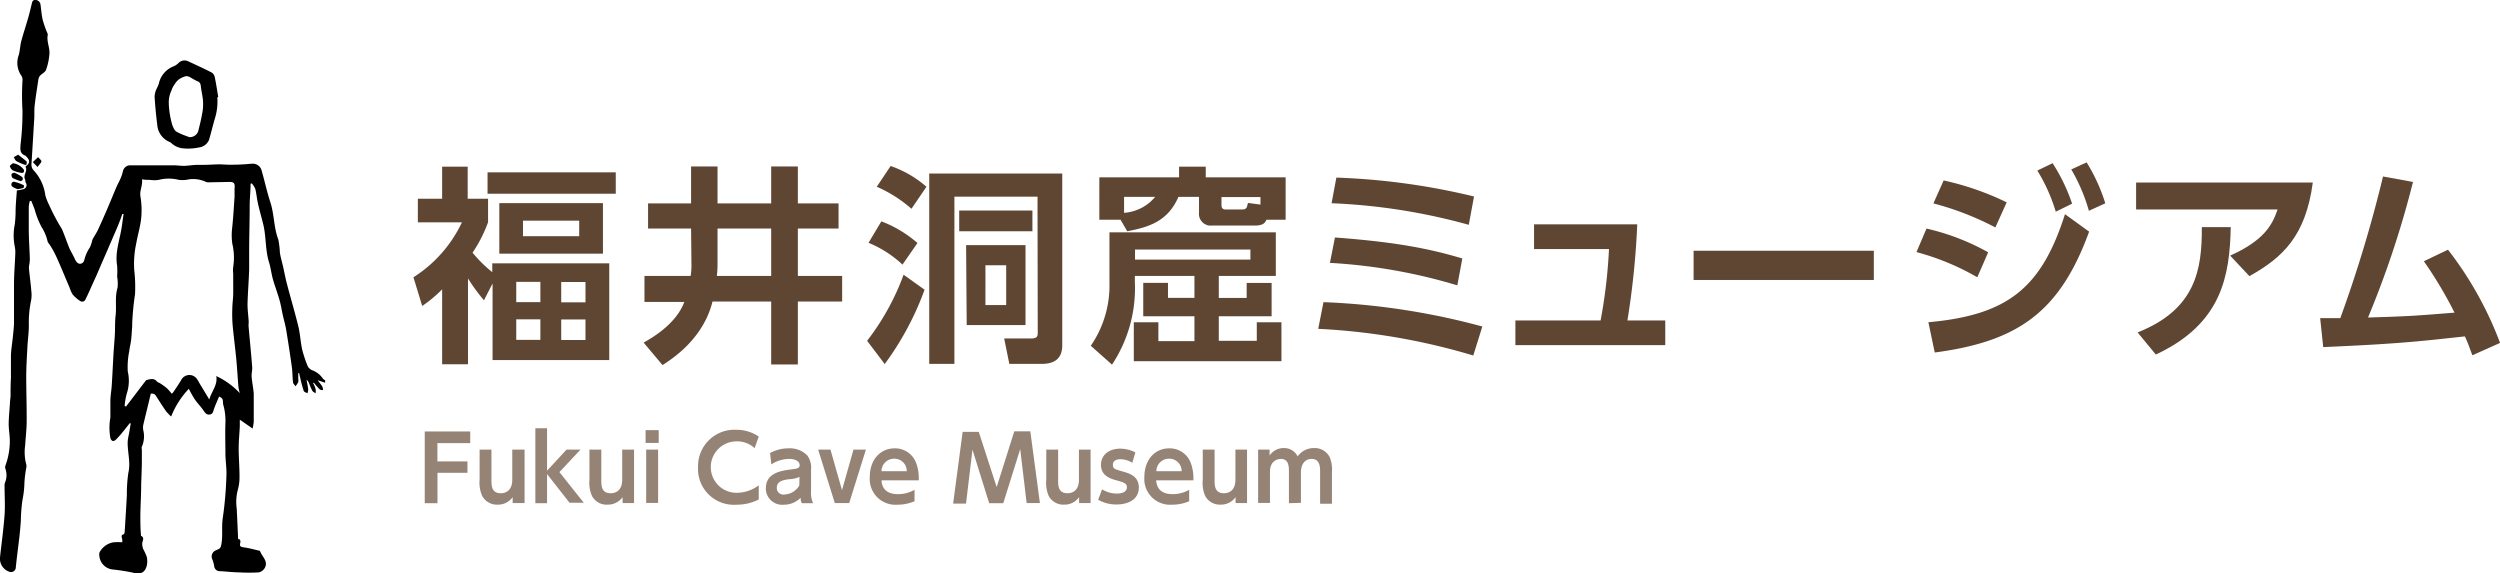 <svg xmlns="http://www.w3.org/2000/svg" viewBox="0 0 333.61 76.5"><defs><style>.a{fill:#5f4633;}.b{fill:#958375;}</style></defs><path d="M43.39,51.07l-1-.33c.19.26.43.53.62.84a1.35,1.35,0,0,1,.1.47c-.17,0-.4,0-.52-.16a9.41,9.41,0,0,1-.71-.83l-.1.06a3.89,3.89,0,0,1,.33.76,1.8,1.8,0,0,1,0,.61c-.15-.12-.36-.2-.44-.36-.19-.35-.32-.73-.48-1.09a.79.79,0,0,0-.28-.36c.08.43.17.86.22,1.29a1.56,1.56,0,0,1-.11.51c-.17-.1-.44-.17-.49-.32a15.06,15.06,0,0,1-.44-1.63c-.07-.24-.12-.49-.17-.74l-.12,0c0,.23,0,.46,0,.7a1.64,1.64,0,0,1,0,.5,2.79,2.79,0,0,1-.37.55c-.12-.18-.31-.34-.33-.53-.08-.66-.06-1.34-.15-2-.23-1.67-.49-3.34-.76-5-.11-.66-.31-1.31-.46-2s-.25-1.35-.44-2c-.26-.92-.61-1.82-.87-2.74-.21-.75-.29-1.53-.52-2.27-.49-1.58-.38-3.24-.72-4.84-.23-1-.54-2-.77-3.07-.14-.62-.19-1.26-.34-1.87a3,3,0,0,0-.47-.75l-.16.05c0,.89-.1,1.79-.12,2.68,0,1.86-.05,3.73-.07,5.59,0,1,0,2.09,0,3.13-.05,1.56-.18,3.12-.22,4.67,0,.74.1,1.48.15,2.21a1.56,1.56,0,0,1,0,.31,3.39,3.39,0,0,0,0,.55c.16,1.8.34,3.6.48,5.41,0,.4-.11.82-.08,1.22.06.74.22,1.48.28,2.23,0,.54,0,1.09,0,1.64,0,.72,0,1.44,0,2.15a8.12,8.12,0,0,1-.15.88L32,56c0,.33,0,.62,0,.9-.05,1-.15,2-.15,2.92,0,1.24.11,2.47.11,3.71a6.33,6.33,0,0,1-.24,1.89,6.35,6.35,0,0,0-.13,2.45c.07,1.35.12,2.69.19,4.07.34,0,.33.3.27.56-.09.44.1.49.48.54.68.09,1.35.28,2,.43.07,0,.17.06.19.11.26.71,1.06,1.28.65,2.14a1.28,1.28,0,0,1-.81.66,22.78,22.78,0,0,1-2.61,0c-.85,0-1.71-.12-2.57-.16a.74.74,0,0,1-.8-.71,4.39,4.39,0,0,0-.27-.92.88.88,0,0,1,.43-1.12l.37-.17c.31-.13.37-.34.43-.67.22-1.2,0-2.42.2-3.59a49.34,49.34,0,0,0,.47-5.42c.06-1-.11-2-.13-3,0-1.38-.05-2.76,0-4.13a7.76,7.76,0,0,0-.28-2.45c-.11-.34.07-.78-.34-1l-.22-.13c-.24.57-.49,1.11-.69,1.68-.11.3-.12.64-.53.72s-.61-.16-.83-.48c-.35-.53-.82-1-1.18-1.51a14.25,14.25,0,0,1-.81-1.44,11.52,11.52,0,0,0-2.36,3.7,6,6,0,0,1-.67-.69c-.46-.65-.88-1.32-1.32-2a.63.63,0,0,0-.73-.35c-.33,1.4-.67,2.77-1,4.15a2,2,0,0,0,0,.73,3.43,3.43,0,0,1-.19,2.19c-.07.12,0,.3,0,.45,0,.48,0,.95,0,1.42,0,1.06-.06,2.11-.09,3.16,0,1.36-.09,2.72-.11,4.08,0,.88,0,1.76.08,2.65,0,0,0,.11,0,.13.53.26.2.64.17,1a1.89,1.89,0,0,0,.14.78,8.64,8.64,0,0,1,.46,1,2.69,2.69,0,0,1,0,1.23c-.26.94-.83,1.15-1.78.92A26.34,26.34,0,0,0,15.1,76a2,2,0,0,1-1.85-1.89.74.74,0,0,1,.06-.45,2.58,2.58,0,0,1,1.89-1.3,10.66,10.66,0,0,1,1.11,0,1.43,1.43,0,0,0,0-.39c-.05-.28-.24-.59.25-.69,0,0,.07-.22.08-.34.1-1.61.2-3.23.29-4.85a19,19,0,0,1,.2-3c.33-1.43-.14-2.79-.09-4.18a7.14,7.14,0,0,1,.17-1l.24-1.43-.14,0c-.31.39-.62.79-.94,1.18a11.19,11.19,0,0,1-.9,1c-.32.32-.61.22-.74-.21a7.59,7.59,0,0,1,0-2.73c0-.73,0-1.46,0-2.19s.14-1.39.18-2.08c.1-1.48.16-3,.25-4.44.05-.82.13-1.63.17-2.45s0-1.6.09-2.38c.16-1.27-.12-2.55.27-3.81a5.19,5.19,0,0,0-.06-1.46,10.11,10.11,0,0,0,0-1.46c-.31-1.8.37-3.47.62-5.2.09-.57.16-1.14.24-1.7l-.17,0c-.09.27-.18.54-.28.8s-.31.8-.48,1.19c-.37.87-.75,1.73-1.12,2.6-.5,1.15-1,2.3-1.49,3.44-.22.51-.46,1-.69,1.53s-.56,1.25-.86,1.86a.47.47,0,0,1-.71.19,4.75,4.75,0,0,1-1-.87,4.51,4.51,0,0,1-.41-.92L8,35.34c-.24-.53-.46-1.07-.73-1.59-.18-.37-.41-.73-.63-1.09a2.13,2.13,0,0,1-.28-.41,6,6,0,0,0-.81-1.95A11.3,11.3,0,0,1,4.64,28c-.14-.4-.31-.79-.46-1.19l-.2,0a4.22,4.22,0,0,0-.14.79c0,1,0,2,0,3,0,1.34.11,2.68.14,4a4.93,4.93,0,0,1-.1.86,2.53,2.53,0,0,0,0,.54c.09.95.23,1.89.3,2.83a4.2,4.2,0,0,1-.07,1.46,14.38,14.38,0,0,0-.26,3.14c0,.94-.14,1.88-.19,2.82-.07,1.3-.15,2.6-.16,3.89,0,2,.07,4,.06,6.06,0,1.07-.14,2.14-.2,3.2A6.46,6.46,0,0,0,3.51,62a.92.92,0,0,1,0,.4,15.42,15.42,0,0,0-.25,2A12.81,12.81,0,0,1,3,66.71a21.89,21.89,0,0,0-.22,2.82q-.07,1-.18,2c-.16,1.39-.35,2.78-.49,4.17a.64.64,0,0,1-.91.58A1.84,1.84,0,0,1,0,74.38c.21-1.89.47-3.77.61-5.66.09-1.25,0-2.51,0-3.76a1.36,1.36,0,0,1,.05-.54,2.57,2.57,0,0,0,.06-1.87.64.64,0,0,1,0-.41,9.45,9.45,0,0,0,.59-3.32c0-.77-.16-1.55-.15-2.33s.11-1.79.17-2.69c0-.32.07-.64.08-1,0-.78,0-1.55.05-2.33,0-.94,0-1.89,0-2.83s.2-2,.29-3c.05-.55.12-1.1.12-1.65,0-1.69,0-3.39,0-5.09,0-1.32.12-2.64.17-4a3.85,3.85,0,0,0-.07-1,7.51,7.51,0,0,1,0-2.95,14.33,14.33,0,0,0,.11-1.6c0-1,.11-2,.17-2.94a6.87,6.87,0,0,0,.88-.17.56.56,0,0,0,.29-.89c-.07-.13,0-.32-.1-.46-.24-.58.42-1.1.07-1.66.62-.43.65-.83.12-1.34a.37.37,0,0,0-.13-.12c-.72-.27-.69-.8-.64-1.46A36.08,36.08,0,0,0,3,14.72a32.37,32.37,0,0,1,0-3.94,1.08,1.08,0,0,0-.13-.65A3,3,0,0,1,2.52,7.3c.15-.62.17-1.27.34-1.89.27-1,.61-2,.91-3.06.17-.59.31-1.18.45-1.77.07-.27.1-.59.46-.58A.68.68,0,0,1,5.4.58c.1.67.14,1.35.28,2A13.94,13.94,0,0,0,6.2,4.13c.07.19.2.39.17.55-.16.85.27,1.63.23,2.44a7.91,7.91,0,0,1-.46,2.21c-.12.32-.57.51-.82.8a1.15,1.15,0,0,0-.21.55c-.17,1.15-.36,2.3-.49,3.45-.07.65,0,1.31-.07,2C4.44,18,4.32,20,4.2,21.89a1.1,1.1,0,0,0,.28.83,6,6,0,0,1,1.57,3.35,7.12,7.12,0,0,0,.5,1.27,26.75,26.75,0,0,0,1.71,3.22c.33.77.6,1.56.91,2.34.05.13.1.26.16.38.22.44.48.87.68,1.33s.55.72.93.52a.65.65,0,0,0,.29-.36A5.47,5.47,0,0,1,12,33a4.32,4.32,0,0,0,.31-.94,1.43,1.43,0,0,1,.13-.28c.23-.4.49-.79.68-1.21.45-1,.86-1.91,1.27-2.87s.77-1.85,1.16-2.77c.17-.39.39-.76.55-1.15a5.25,5.25,0,0,0,.32-1,1,1,0,0,1,.88-.72c.8,0,1.59,0,2.39,0,1.16,0,2.32,0,3.48,0,.5,0,1,.09,1.5.07S25.81,22,26.4,22c.23,0,.46,0,.69,0,.71,0,1.43-.06,2.14-.07.45,0,.91.05,1.36.05.62,0,1.24,0,1.86-.05.38,0,.76-.07,1.14-.08a1.22,1.22,0,0,1,1.33.93c.4,1.39.7,2.81,1.15,4.19.54,1.63.45,3.38,1.07,5a11.13,11.13,0,0,1,.21,1.77c.1.61.28,1.21.42,1.82.18.79.32,1.58.53,2.36.5,1.91,1.06,3.79,1.53,5.71.23,1,.27,2,.49,3a15.41,15.41,0,0,0,.77,2.29,1.25,1.25,0,0,0,.63.51,2.94,2.94,0,0,1,1.37,1.09c.06.1.2.16.3.24ZM32,52.46a7.31,7.31,0,0,1-.18-.78c-.1-1.18-.16-2.36-.27-3.54-.15-1.6-.36-3.19-.51-4.78A19.23,19.23,0,0,1,31,41.21c0-.65.11-1.3.12-2s0-1.06,0-1.58c0-.37,0-.74,0-1.1a3.94,3.94,0,0,1,0-.91A8,8,0,0,0,31,32.52a8.22,8.22,0,0,1,0-2.27c.13-1.32.21-2.65.3-4,0-.36,0-.73,0-1.09.08-.71-.07-.9-.77-.88l-2.74.05a.66.66,0,0,1-.31-.06A4.05,4.05,0,0,0,24.86,24a4.19,4.19,0,0,1-1,0,5.48,5.48,0,0,0-2.67,0A3.5,3.5,0,0,1,20,24c-.33,0-.65,0-1.05-.07.11.83-.34,1.49-.21,2.28a11,11,0,0,1,.1,2.92c-.12,1.15-.48,2.27-.67,3.41a12.5,12.5,0,0,0-.25,3.56,19.48,19.48,0,0,1,.1,3.15,37,37,0,0,0-.38,3.94c0,.12,0,.24,0,.36-.05.6-.07,1.19-.14,1.79s-.2,1-.25,1.51a10.53,10.53,0,0,0-.2,2.72,5.43,5.43,0,0,1-.12,2.91,8.64,8.64,0,0,0-.3,1.7l.19.07,2.52-3.31c.07-.09.14-.21.24-.23.47-.13,1-.27,1.35.19.12.13.33.17.48.28a7.79,7.79,0,0,1,.87.64,5.51,5.51,0,0,1,.63.72,1.12,1.12,0,0,0,.19-.17c.36-.53.72-1.06,1.05-1.6a1.23,1.23,0,0,1,2.2-.09c.14.2.24.42.37.63l1.21,2c.31-1.13,1.14-1.91.93-3.13A10.32,10.32,0,0,1,32,52.46Z"/><path d="M29,13a7.58,7.58,0,0,1-.32,2.8c-.3,1-.5,1.93-.79,2.87a1.64,1.64,0,0,1-1.31,1,6.85,6.85,0,0,1-2.12.13,2.63,2.63,0,0,1-1.61-.72.68.68,0,0,0-.23-.14,2.69,2.69,0,0,1-1.64-2.34c-.16-1.22-.27-2.46-.35-3.7a2.71,2.71,0,0,1,.24-1,7.4,7.4,0,0,0,.32-.71,3.2,3.2,0,0,1,2-2.35,2.13,2.13,0,0,0,.66-.46,1.11,1.11,0,0,1,1.32-.17c1,.46,2.07.95,3.08,1.47a.94.94,0,0,1,.4.57c.19.89.32,1.79.47,2.68Zm-3.74,5.3a1.17,1.17,0,0,0,1.24-1c.18-.7.35-1.4.47-2.1a5.9,5.9,0,0,0,.13-1.44c0-.66-.17-1.32-.27-2-.06-.36,0-.76-.51-.93a9,9,0,0,1-.91-.5,1.1,1.1,0,0,0-.58-.17,3,3,0,0,0-.94.42,2.3,2.3,0,0,0-.58.66,2.84,2.84,0,0,0-.42.81,3.76,3.76,0,0,0-.37,1.66,11.51,11.51,0,0,0,.5,3.06c.17.36.27.7.63.85C24.13,17.9,24.67,18.08,25.21,18.28Z"/><path d="M1.72,21.78a2.17,2.17,0,0,1,1.44.84.41.41,0,0,1,0,.37.4.4,0,0,1-.35.07,4.42,4.42,0,0,1-1.09-.32.9.9,0,0,1-.4-.57C1.33,22.05,1.61,21.88,1.72,21.78Z"/><path d="M2.41,20.64c.4.31.78.59,1.13.9.07.06,0,.3,0,.4s-.25.07-.36,0a5.55,5.55,0,0,1-1-.45c-.16-.1-.23-.34-.35-.51Z"/><path d="M2.36,25.24a2.61,2.61,0,0,1-.72-.34c-.26-.24-.07-.7.26-.64a5.23,5.23,0,0,1,1.3.48s0,.31-.08.34A4.72,4.72,0,0,1,2.36,25.24Z"/><path d="M2.78,24.18a7.73,7.73,0,0,1-1.09-.42.6.6,0,0,1-.15-.5c0-.1.3-.24.41-.2a5.07,5.07,0,0,1,1,.56.4.4,0,0,1,.08.36C3,24.06,2.88,24.11,2.78,24.18Z"/><path d="M4.38,21.63l.7-.66c.16.2.48.42.45.59S5.2,22,5,22.28Z"/><path class="a" d="M64.58,40.07a25.31,25.31,0,0,1-2.13-2.91V48.61H59v-10a17.4,17.4,0,0,1-2.66,2.22L55.17,37a17.51,17.51,0,0,0,6.47-7.33H55.76V26.52H59V22.24h3.41v4.28h2.72v3.14a18.7,18.7,0,0,1-2.07,4.06,18,18,0,0,0,2.63,2.6V35.14H81.3V48.05H65.73V37.83ZM82.17,25.85H65.06V23H82.17Zm-1.71,8H66.63V27.11H80.46Zm-8.35,3.76H68.89v2.71h3.22Zm0,5H68.89v2.74h3.22Zm5.18-13.16h-7.5v2.07h7.5Zm.84,8.18H74.89v2.71h3.24Zm0,5H74.89v2.74h3.24Z"/><path class="a" d="M92.22,30.5H86.48V27.14h5.74V22.21h3.53v4.93h7.16V22.21h3.56v4.93h5.43V30.5h-5.43v6.32h5.91v3.42h-5.91v8.4h-3.56v-8.4H95.08c-1.24,5-5.38,7.64-6.67,8.48l-2.52-3c1.06-.61,4.31-2.43,5.43-5.43H86V36.82h6.16a7.85,7.85,0,0,0,.11-1.42Zm3.53,4.73a12.43,12.43,0,0,1-.09,1.59h7.25V30.5H95.75Z"/><path class="a" d="M115.71,45.48a33,33,0,0,0,4.87-8.82l2.8,2a39.31,39.31,0,0,1-5.32,9.92Zm1.9-15.94a15.76,15.76,0,0,1,4.82,2.89l-2,2.88a14.84,14.84,0,0,0-4.53-2.91Zm1.24-7.39a14.56,14.56,0,0,1,4.78,2.77l-2,2.94A17.81,17.81,0,0,0,117,24.92Zm19.6,4.09H127.36V48.56H124V23.16h17.75V46.09c0,1.79-1.07,2.47-2.75,2.47h-4.31L134,45.17h3.55c.9,0,.93-.34.93-.79ZM128,28.09h9.77v2.77H128Zm.92,4.62h7.93V43.38H129Zm2.58,8h2.77V35.4h-2.77Z"/><path class="a" d="M162.64,39.76h3.72v-2h3.33V42.2h-7.05v3.28h5.07V43H171v5.2H151.3V43h3.28v2.52h4.81V42.2h-6.83V37.75h3.3v2h3.53V36.82h-7.95v.84a18.45,18.45,0,0,1-3.05,11l-2.83-2.52a14.18,14.18,0,0,0,2.49-8.43V31h22.2v5.82h-7.61Zm-.9-9.66A1.57,1.57,0,0,1,160,28.37v-2.1h-2.74c-1.38,3.13-3.67,4-6.84,4.59l-.89-1.54h-2.83V23.66h10.64V22.24h3.56v1.42h10.66v5.66H169c-.14.31-.34.78-1.52.78ZM150,28.4a5.91,5.91,0,0,0,4.15-2.13H150Zm16.86,4.9h-15.4v1.34h15.4Zm1.34-6v-1H163v1.09c0,.34.17.56.5.56h2.24c.62,0,.65-.25.79-.87Z"/><path class="a" d="M196.6,47.44a86.72,86.72,0,0,0-20.69-3.56l.7-3.56a94.61,94.61,0,0,1,21.2,3.25Zm-2.13-9.36a72.69,72.69,0,0,0-17-3l.67-3.39c8.62.64,12.91,1.59,17,2.8ZM196,30a80.36,80.36,0,0,0-18.31-2.88l.64-3.42a90.89,90.89,0,0,1,18.37,2.52Z"/><path class="a" d="M222.22,42.76v3.3h-20v-3.3h11.37a69.14,69.14,0,0,0,1.12-9.52h-10v-3.3h13.77a108.07,108.07,0,0,1-1.31,12.82Z"/><path class="a" d="M250.05,33.46v3.9H226v-3.9Z"/><path class="a" d="M263.86,37a33.46,33.46,0,0,0-8.12-3.36l1.34-3.14a30.81,30.81,0,0,1,8.23,3.17Zm-6.53,6c10.53-.95,15.07-4.5,18.23-14.42l3.22,2.33c-3.92,10.78-9.55,14.67-20.6,16.13Zm8.94-12.65A39.15,39.15,0,0,0,258,27.14l1.37-3.06A37.56,37.56,0,0,1,267.78,27Zm7.64-8.57a24.28,24.28,0,0,1,2.6,5.4l-2.18,1.07a23.18,23.18,0,0,0-2.46-5.49Zm4.54-.11a23.6,23.6,0,0,1,2.49,5.46l-2.19,1a23.65,23.65,0,0,0-2.35-5.52Z"/><path class="a" d="M308.63,24.36c-.95,7.12-4,10-8.46,12.49l-2.57-2.74c4.45-2,5.6-4,6.33-6.16H285.05V24.36Zm-23.38,20c7.78-3.08,8.6-8.42,8.57-14.05l3.86,0c-.14,6.49-1.17,12.9-10,17Z"/><path class="a" d="M309.61,42.45h2.69A175,175,0,0,0,318,23.55l4,.73a128,128,0,0,1-6,18.09c5.66-.17,6.25-.23,11.54-.65a54.69,54.69,0,0,0-4.09-6.86l3.22-1.54a47.51,47.51,0,0,1,6.95,12.44l-3.7,1.65c-.48-1.29-.64-1.77-1-2.52-6.36.7-9.13,1-18.9,1.43Z"/><path class="b" d="M62.38,61.57v1.52h-4v4.06H56.68V57.58h6.07v1.55H58.37v2.44Z"/><path class="b" d="M70,60v7.13H68.41v-.79a2.36,2.36,0,0,1-2,1,2.22,2.22,0,0,1-2.07-1.17A4.48,4.48,0,0,1,64,64V60h1.58v4c0,.79,0,1.82,1.25,1.82.2,0,1.53,0,1.53-1.82V60Z"/><path class="b" d="M73,62.81,75.6,60h1.86l-2.81,3,3.25,4.09H76L73,63.26v3.89H71.44v-10H73Z"/><path class="b" d="M84.61,60v7.13H83.08v-.79a2.39,2.39,0,0,1-2,1A2.19,2.19,0,0,1,79,66.18,4.34,4.34,0,0,1,78.66,64V60h1.58v4c0,.79,0,1.82,1.25,1.82.21,0,1.54,0,1.54-1.82V60Z"/><path class="b" d="M87.9,59.11H86.15V57.4H87.9Zm-.08,8H86.23V60h1.59Z"/><path class="b" d="M101.25,66.65a6.44,6.44,0,0,1-3,.7,4.78,4.78,0,0,1-5.1-5,4.86,4.86,0,0,1,5.1-5,5.38,5.38,0,0,1,3,.9l-.55,1.55a3.44,3.44,0,0,0-2.48-.9,3.43,3.43,0,1,0,.12,6.86,4.88,4.88,0,0,0,2.91-1Z"/><path class="b" d="M102.76,60.46a5,5,0,0,1,2.44-.63,3.26,3.26,0,0,1,2.52.94,2.73,2.73,0,0,1,.51,1.91v2.84a3.39,3.39,0,0,0,.27,1.63H107a1.55,1.55,0,0,1-.16-.73,3.12,3.12,0,0,1-2.26.93,2.17,2.17,0,0,1-2.38-2.19c0-2.07,2.07-2.35,3.38-2.52.78-.1,1.13-.14,1.13-.58s-.47-.82-1.42-.82a4.43,4.43,0,0,0-2.36.73Zm3.93,3.18a3.55,3.55,0,0,1-1.33.3c-.76.1-1.7.22-1.7,1.16a.87.87,0,0,0,1,.89,2.4,2.4,0,0,0,2-1.2Z"/><path class="b" d="M113.89,60h1.66l-2.23,7.13H111.4L109.18,60h1.64l1.54,5.41Z"/><path class="b" d="M117.64,64.1c0,.46.18,1.84,2.17,1.84a4.37,4.37,0,0,0,2.23-.58v1.53a5.88,5.88,0,0,1-2.3.46,3.43,3.43,0,0,1-3.67-3.71c0-2.25,1.36-3.81,3.31-3.81a3,3,0,0,1,2.87,1.94,5.81,5.81,0,0,1,.35,2.33ZM121,62.88a1.64,1.64,0,0,0-1.68-1.67,1.68,1.68,0,0,0-1.69,1.67Z"/><path class="b" d="M133.88,67.15H132L129.77,60l-.86,7.2h-1.72l1.27-9.57h2.15L133,65l2.35-7.44h2.14l1.28,9.57H137l-.86-7.2Z"/><path class="b" d="M145.53,60v7.13H144v-.79a2.37,2.37,0,0,1-2,1,2.21,2.21,0,0,1-2.06-1.17,4.36,4.36,0,0,1-.32-2.14V60h1.58v4c0,.79,0,1.82,1.25,1.82.2,0,1.53,0,1.53-1.82V60Z"/><path class="b" d="M151.1,61.76a3,3,0,0,0-1.59-.48c-.4,0-1,.13-1,.73s.26.6,1.62,1c.7.22,1.84.61,1.84,2.05,0,1.61-1.45,2.26-3,2.26a4.85,4.85,0,0,1-2.43-.63l.53-1.39a3.67,3.67,0,0,0,2,.56c1.15,0,1.31-.57,1.31-.82,0-.54-.35-.66-1.61-1-.89-.27-1.85-.72-1.85-2s1-2.17,2.59-2.17a4.49,4.49,0,0,1,2,.5Z"/><path class="b" d="M154.28,64.1c.05.46.18,1.84,2.18,1.84a4.37,4.37,0,0,0,2.23-.58v1.53a5.9,5.9,0,0,1-2.31.46,3.44,3.44,0,0,1-3.67-3.71c0-2.25,1.37-3.81,3.31-3.81a3,3,0,0,1,2.88,1.94,6,6,0,0,1,.35,2.33Zm3.4-1.22A1.64,1.64,0,0,0,156,61.21a1.68,1.68,0,0,0-1.69,1.67Z"/><path class="b" d="M166.41,60v7.13h-1.53v-.79a2.37,2.37,0,0,1-2,1,2.21,2.21,0,0,1-2.06-1.17,4.36,4.36,0,0,1-.32-2.14V60h1.58v4c0,.79,0,1.82,1.25,1.82.2,0,1.53,0,1.53-1.82V60Z"/><path class="b" d="M172,67.15V63c0-.7,0-1.76-1.08-1.76-.5,0-1.45.3-1.45,1.72v4.15h-1.58V60h1.53v.79a2.25,2.25,0,0,1,1.9-1,2,2,0,0,1,1.84,1.11,2.69,2.69,0,0,1,2.21-1.11A2.25,2.25,0,0,1,177.44,61a4.37,4.37,0,0,1,.3,2v4.22h-1.58V63c0-.64,0-1.76-1.13-1.76-.8,0-1.43.57-1.43,1.86v4Z"/></svg>